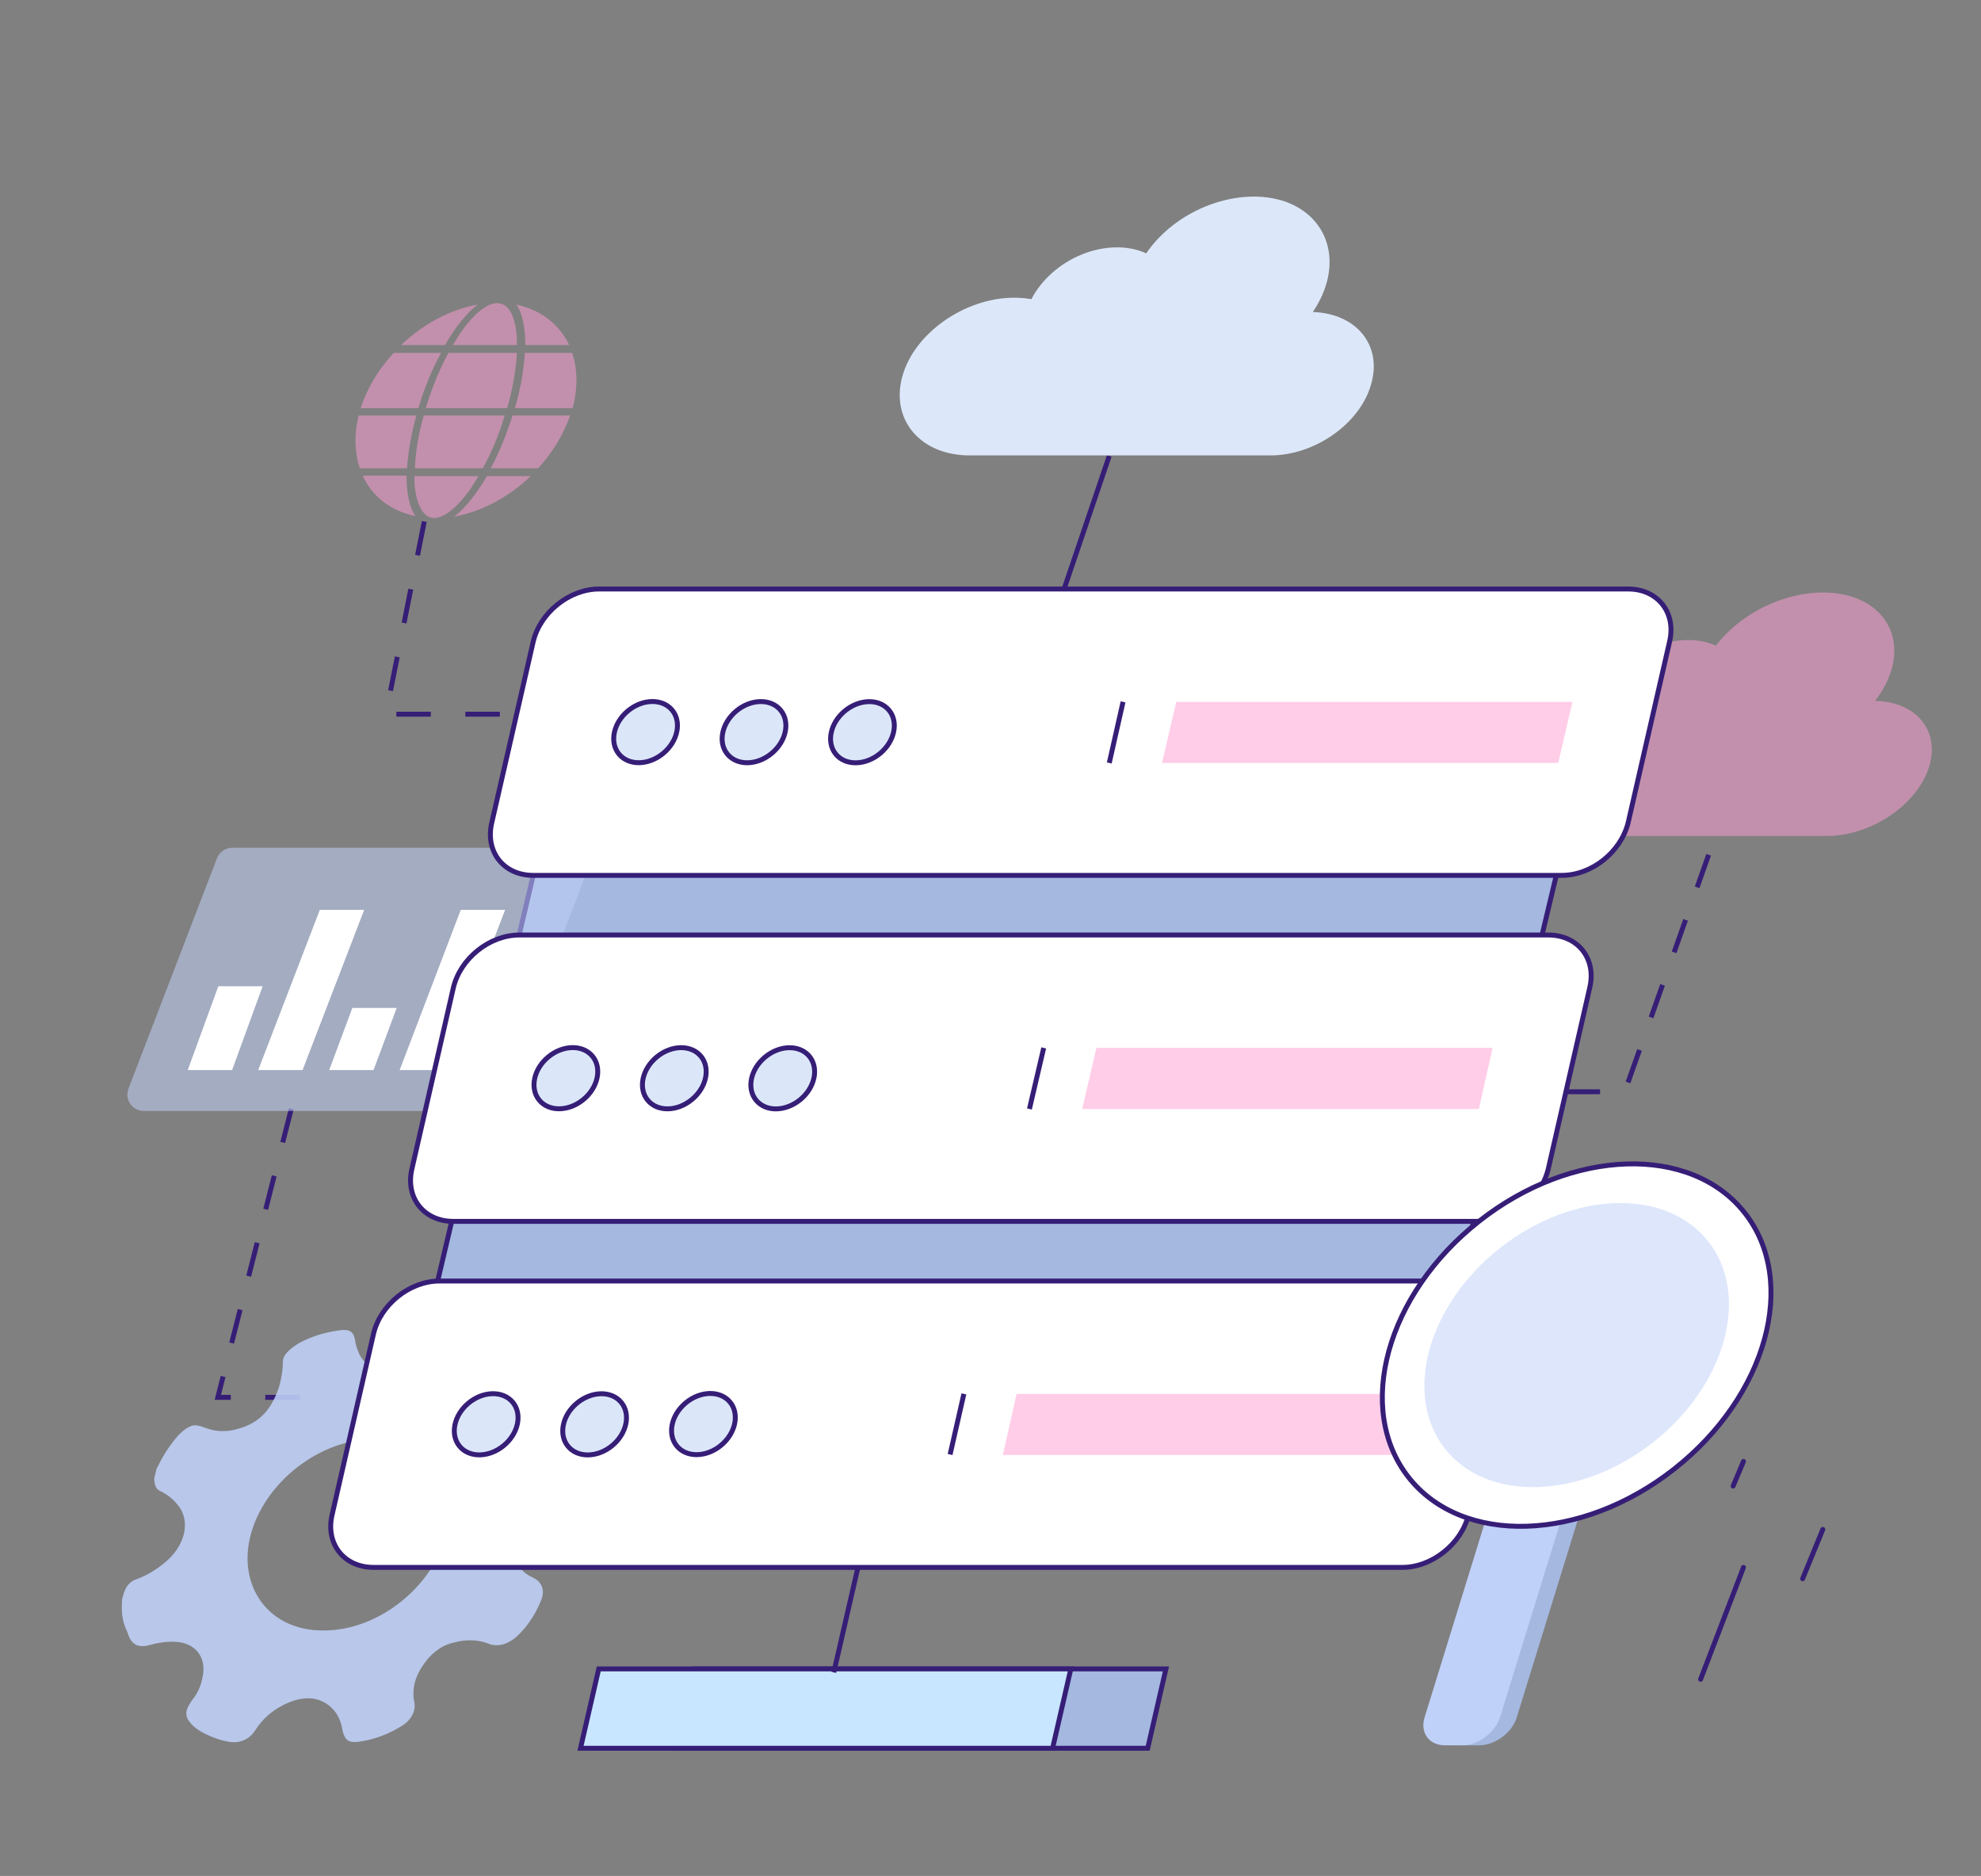 <svg xmlns="http://www.w3.org/2000/svg" xmlns:xlink="http://www.w3.org/1999/xlink" id="Layer_1" x="0px" y="0px" viewBox="0 0 402 380.6" style="enable-background:new 0 0 402 380.6;" xml:space="preserve"><rect x="0" y="0" width="402" height="380.6" fill="#808080" stroke="none"/> <style type="text/css"> .st0{fill:#A4B8E0;stroke:#361E77;stroke-miterlimit:10;} .st1{fill:none;stroke:#361E77;stroke-miterlimit:10;stroke-dasharray:7;} .st2{opacity:0.52;} .st3{fill:#FF9FD4;} .st4{fill:none;stroke:#361E77;stroke-miterlimit:10;} .st5{fill:#FE7800;} .st6{fill:#DC33A8;} .st7{fill:#FFFFFF;} .st8{fill:none;stroke:#DC33A8;stroke-width:4;stroke-miterlimit:10;} .st9{fill:none;stroke:#FFFFFF;stroke-width:2;stroke-linecap:round;stroke-linejoin:round;stroke-miterlimit:10;} .st10{fill:#CEBD25;} .st11{fill:#009BFF;} .st12{fill:none;stroke:#FFFFFF;stroke-width:2;stroke-miterlimit:10;} .st13{fill:none;stroke:#FFFFFF;stroke-miterlimit:10;} .st14{fill:#FFFFFF;stroke:#FE7800;stroke-width:1.5;stroke-miterlimit:10;} .st15{fill:#FFFFFF;stroke:#009BFF;stroke-width:1.5;stroke-miterlimit:10;} .st16{fill:#00A99D;} .st17{fill:#FFFFFF;stroke:#00A99D;stroke-width:3;stroke-linecap:round;stroke-linejoin:round;stroke-miterlimit:10;} .st18{fill:#6C4CEF;} .st19{fill:#FFFFFF;stroke:#6C4CEF;stroke-width:1.5;stroke-miterlimit:10;} .st20{fill:#FFFFFF;stroke:#6C4CEF;stroke-width:1.5;stroke-linecap:round;stroke-linejoin:round;stroke-miterlimit:10;} .st21{fill:#FFFFFF;stroke:#DC33A8;stroke-width:2;stroke-miterlimit:10;} .st22{fill:#FFFFFF;stroke:#DC33A8;stroke-width:1.5;stroke-linecap:round;stroke-linejoin:round;stroke-miterlimit:10;} .st23{fill:none;stroke:#FE7800;stroke-width:1.5;stroke-linecap:round;stroke-linejoin:round;stroke-miterlimit:10;} .st24{fill:#FFFFFF;stroke:#FE7800;stroke-linecap:round;stroke-linejoin:round;stroke-miterlimit:10;} .st25{fill:#FFFFFF;stroke:#CEBD25;stroke-width:1.5;stroke-linecap:round;stroke-linejoin:round;stroke-miterlimit:10;} .st26{fill:none;stroke:#FFFFFF;stroke-width:2;stroke-linecap:round;stroke-miterlimit:10;} .st27{fill:#FFFFFF;stroke:#FE7800;stroke-width:2;stroke-miterlimit:10;} .st28{fill:#FFFFFF;stroke:#FE7800;stroke-width:1.5;stroke-linecap:round;stroke-linejoin:round;stroke-miterlimit:10;} .st29{fill:none;stroke:#009BFF;stroke-width:4;stroke-linecap:round;stroke-linejoin:round;stroke-miterlimit:10;} .st30{fill:#FFFFFF;stroke:#00A99D;stroke-width:1.5;stroke-miterlimit:10;} .st31{fill:none;stroke:#FFFFFF;stroke-width:1.5;stroke-miterlimit:10;} .st32{fill:none;stroke:#FFFFFF;stroke-width:1.5;stroke-linecap:round;stroke-linejoin:round;stroke-miterlimit:10;} .st33{fill:#FFFFFF;stroke:#FE7800;stroke-width:1.5;stroke-linecap:round;stroke-miterlimit:10;} .st34{fill:#FFFFFF;stroke:#CEBD25;stroke-miterlimit:10;} .st35{fill:#FFFFFF;stroke:#DC33A8;stroke-width:2;stroke-linecap:round;stroke-linejoin:round;stroke-miterlimit:10;} .st36{fill:#FFFFFF;stroke:#00A99D;stroke-width:2;stroke-miterlimit:10;} .st37{fill:#FFFFFF;stroke:#6C4CEF;stroke-width:2;stroke-miterlimit:10;} .st38{fill:#FFFFFF;stroke:#FE7800;stroke-width:2;stroke-linecap:round;stroke-linejoin:round;stroke-miterlimit:10;} .st39{fill:#FFFFFF;stroke:#CEBD25;stroke-width:2;stroke-miterlimit:10;} .st40{fill:#FFFFFF;stroke:#CEBD25;stroke-width:2;stroke-linecap:round;stroke-linejoin:round;stroke-miterlimit:10;} .st41{fill:#361E77;} .st42{fill:#A4B8E0;} .st43{fill:#EFA9CD;} .st44{opacity:0.28;fill:#C0D1F9;} .st45{fill:#EFABCE;} .st46{fill:none;stroke:#361E77;stroke-miterlimit:10;stroke-dasharray:7,7;} .st47{opacity:0.46;fill:#EFABCE;} .st48{opacity:0.35;fill:#8CA4D3;} .st49{fill:#F7F9FF;} .st50{fill:#DCE8F9;} .st51{fill:#F1F2F4;} .st52{fill:#A3B7DD;} .st53{fill:#C0D1F9;} .st54{fill:#FFFDFF;} .st55{fill:#361979;} .st56{fill:#DBE7F9;} .st57{fill:#DFEBFD;} .st58{opacity:0.5;} .st59{fill:#8CA4D3;} .st60{fill:#EBF1FB;} .st61{opacity:0.4;} .st62{opacity:0.6;} .st63{fill:#DBE7F9;stroke:#361E77;stroke-miterlimit:10;} .st64{fill:#FFFFFF;stroke:#361E77;stroke-miterlimit:10;} .st65{fill:none;stroke:#361E77;stroke-linecap:round;stroke-linejoin:round;stroke-miterlimit:10;} .st66{fill:none;stroke:#361E77;stroke-miterlimit:10;stroke-dasharray:7.089,7.089;} .st67{opacity:0.25;fill:#8CA4D3;} .st68{fill:#A5C8CD;} .st69{fill:#C8E6FF;} .st70{opacity:0.88;fill:#C0D1F9;} .st71{opacity:0.52;fill:#FF9FD4;} .st72{opacity:0.88;} .st73{fill:none;stroke:#361E77;stroke-linecap:round;stroke-miterlimit:10;} .st74{opacity:0.54;} .st75{fill:none;stroke:#3C5A73;stroke-width:1.072;stroke-miterlimit:10;} .st76{opacity:0.54;fill:#C0D1F9;} .st77{fill:#C8E6FF;stroke:#361E77;stroke-miterlimit:10;} .st78{fill:#FFFFFF;stroke:#361E77;stroke-linecap:round;stroke-miterlimit:10;} .st79{fill:none;stroke:#FFFFFF;stroke-linecap:round;stroke-linejoin:round;stroke-miterlimit:10;} .st80{fill:none;stroke:#FFFFFF;stroke-width:1.5;stroke-linecap:round;stroke-miterlimit:10;} .st81{fill:#FFFFFF;stroke:#009BFF;stroke-width:1.5;stroke-linecap:round;stroke-linejoin:round;stroke-miterlimit:10;} .st82{fill:none;stroke:#00A99D;stroke-width:4;stroke-miterlimit:10;} </style> <polygon class="st0" points="108.2,177.6 80.5,295.2 286.7,299.5 317.7,169.7 112.4,167.3 "></polygon> <polyline class="st1" points="59.1,225 44.2,283.5 66.9,283.5 "></polyline> <polygon class="st0" points="232.9,354.7 137.2,354.7 140.9,338.6 236.6,338.6 "></polygon> <g class="st2"> <g> <path class="st3" d="M321.7,139.5c1.2,0,2.3,0.1,3.4,0.3c2.1-3.7,6-6.8,10.5-8.6c4.5-1.7,9.2-1.8,12.6-0.2c6.5-8.5,19-12.9,28-9.8 c8.9,3.1,10.9,12.5,4.3,21c8.7,0.2,13.4,6.4,10.8,13.9c-2.7,7.5-11.8,13.5-20.6,13.5l-59.3,0c-9.7,0-15.3-6.7-12.5-15.1 C301.8,146.3,312,139.5,321.7,139.5z"></path> </g> </g> <polyline class="st4" points="225.1,92.5 203.1,157.3 286.7,165.5 "></polyline> <g id="FMuB8z.tif_2_"> <g> <g> <g> <path class="st70" d="M24.8,324.4c0.1-0.5,0.3-1,0.4-1.4c0.1-0.2,0.2-0.4,0.3-0.7c0.5-0.9,1.2-1.6,2.2-1.9 c2.2-0.8,4.1-2,5.9-3.5c3.8-3.2,5-7.8,2.9-11c-1-1.4-2.2-2.5-3.8-3.3c-0.8-0.3-1.2-0.9-1.3-1.7c-0.1-0.3-0.1-0.7-0.1-1 c0.2-0.7,0.3-1.3,0.5-2c0.1-0.1,0.1-0.2,0.2-0.3c1-2.2,2.4-4.3,4.1-6.3c0.7-0.7,1.4-1.4,2.3-1.8c0.5-0.3,1.1-0.4,1.6-0.3 c0.6,0.1,1.1,0.3,1.7,0.5c2.1,0.8,4.4,0.9,6.9,0.1c2.4-0.7,4.5-2,6-4.2c0.9-1.3,1.5-2.7,2-4.1c0.5-1.8,0.8-3.5,0.8-5.2 c0-0.6,0.2-1.1,0.6-1.6c0.7-0.9,1.6-1.5,2.5-2.1c2.7-1.5,5.5-2.3,8.4-2.7c2.1-0.3,2.9,0.3,3.2,2.2c0,0.1,0,0.1,0,0.2 c0.2,0.9,0.5,1.8,0.9,2.6c1.5,2.7,4.1,3.9,7.8,3.3c3.6-0.6,6.5-2.5,8.7-5.6c0.6-0.8,1.3-1.6,2.2-2.2c0.6-0.4,1.2-0.6,1.8-0.5 c2,0.1,3.7,0.6,5.3,1.5c1.6,0.8,2.8,1.9,3.4,3.5c0.2,0.5,0.2,1,0,1.6c-0.2,0.4-0.4,0.9-0.7,1.3c-1.3,1.8-2,3.6-2.2,5.5 c-0.3,3.1,0.8,5.4,3.4,6.7c2.6,1.2,5.7,0.9,8.9-0.4c1.4-0.6,2.7-0.4,3.5,0.6c0.4,0.5,0.7,1,0.9,1.6c0.8,2.3,0.9,4.7,0.6,7.3 c-0.1,1.2-0.7,2.2-1.8,3c-0.5,0.3-1.1,0.5-1.6,0.7c-3.8,1.6-6.8,4-8.3,7.8c-1.6,4-0.4,7.8,3.1,9.4c1.6,0.7,2.8,2.2,1.8,4.7 c-1.1,2.7-2.6,5.1-4.8,7.2c-1.6,1.5-3.8,2.4-5.8,1.6c-1.8-0.7-3.8-0.9-6-0.5c-1.4,0.3-2.8,0.6-4.2,1.6c-1,0.7-1.9,1.5-2.6,2.5 c-2.2,2.8-2.9,5.6-2.3,8.4c0.3,1.8-0.8,3.5-2.3,4.5c-3,1.9-6,3-9.2,3.4c-1.1,0.1-2,0-2.5-0.8c-0.3-0.5-0.5-1-0.6-1.6 c-0.3-1.8-1-3.4-2.3-4.6c-2.3-2.1-5.3-2.4-8.8-0.9c-2.8,1.2-5.1,3.1-6.7,5.7c-0.8,1.2-1.9,1.9-3.3,2.2c-0.6,0.1-1.3,0.1-1.9,0 c-2.2-0.4-4.2-1.2-5.9-2.2c-1-0.6-1.9-1.4-2.5-2.4c-0.4-0.8-0.4-1.6,0.1-2.6c0.3-0.5,0.5-0.9,0.9-1.4c1.1-1.4,1.7-2.9,2-4.5 c0.9-4-1.4-7-5.5-7.2c-1.8-0.1-3.6,0.2-5.4,0.7c-1.8,0.5-3.1,0-3.8-1.3c-0.3-0.5-0.4-1-0.6-1.5 C24.7,328.8,24.6,326.7,24.8,324.4z M90.5,311.4c2.9-10.6-3.7-19.4-14.7-19.4c-10.8,0-22,8.6-24.9,19.3 c-2.8,10.4,3.5,19.5,14.6,19.5C77.1,330.9,88,321.5,90.5,311.4z"></path> </g> </g> </g> </g> <g> <path class="st76" d="M98.2,225.4h-69c-2.4,0-4-2.4-3.1-4.6l17.9-46.6c0.5-1.3,1.7-2.2,3.1-2.2h69c2.4,0,4,2.4,3.1,4.6l-17.9,46.6 C100.8,224.5,99.5,225.4,98.2,225.4z"></path> <g> <g> <polygon class="st7" points="47.1,217.1 38.1,217.1 44.3,200.1 53.3,200.1 "></polygon> </g> <g> <polygon class="st7" points="61.4,217.1 52.4,217.1 64.9,184.6 73.9,184.6 "></polygon> </g> <g> <polygon class="st7" points="75.8,217.1 66.8,217.1 71.5,204.5 80.5,204.5 "></polygon> </g> <g> <polygon class="st7" points="90.1,217.1 81.1,217.1 93.5,184.6 102.5,184.6 "></polygon> </g> </g> </g> <g> <path class="st64" d="M316.9,177.6H108.2c-6,0-9.8-4.8-8.4-10.7l8.4-36.7c1.4-5.9,7.3-10.7,13.4-10.7h208.8c6,0,9.8,4.8,8.4,10.7 l-8.4,36.7C328.9,172.9,323,177.6,316.9,177.6z"></path> <polygon class="st71" points="316.2,154.8 235.8,154.8 238.7,142.4 319.1,142.4 "></polygon> <ellipse transform="matrix(0.771 -0.637 0.637 0.771 -64.654 117.412)" class="st63" cx="131" cy="148.6" rx="7" ry="5.6"></ellipse> <ellipse transform="matrix(0.771 -0.637 0.637 0.771 -59.612 131.436)" class="st63" cx="153" cy="148.6" rx="7" ry="5.6"></ellipse> <ellipse transform="matrix(0.771 -0.637 0.637 0.771 -54.57 145.461)" class="st63" cx="175" cy="148.6" rx="7" ry="5.6"></ellipse> <line class="st63" x1="227.9" y1="142.4" x2="225.1" y2="154.8"></line> </g> <g> <path class="st64" d="M300.8,247.8H92c-6,0-9.8-4.8-8.4-10.7l8.4-36.7c1.4-5.9,7.3-10.7,13.4-10.7h208.8c6,0,9.8,4.8,8.4,10.7 l-8.4,36.7C312.8,243.1,306.8,247.8,300.8,247.8z"></path> <polygon class="st71" points="300.1,225 219.6,225 222.5,212.6 302.9,212.6 "></polygon> <ellipse transform="matrix(0.771 -0.637 0.637 0.771 -113.054 123.184)" class="st63" cx="114.8" cy="218.8" rx="7" ry="5.6"></ellipse> <ellipse transform="matrix(0.771 -0.637 0.637 0.771 -108.012 137.208)" class="st63" cx="136.8" cy="218.8" rx="7" ry="5.6"></ellipse> <ellipse transform="matrix(0.771 -0.637 0.637 0.771 -102.97 151.232)" class="st63" cx="158.8" cy="218.8" rx="7" ry="5.6"></ellipse> <line class="st63" x1="211.8" y1="212.6" x2="208.9" y2="225"></line> </g> <g> <path class="st64" d="M284.6,318H75.8c-6,0-9.8-4.8-8.4-10.7l8.4-36.7c1.4-5.9,7.3-10.7,13.4-10.7H298c6,0,9.8,4.8,8.4,10.7 l-8.4,36.7C296.6,313.2,290.6,318,284.6,318z"></path> <polygon class="st71" points="283.9,295.2 203.5,295.2 206.3,282.8 286.7,282.8 "></polygon> <ellipse transform="matrix(0.771 -0.637 0.637 0.771 -161.454 128.956)" class="st63" cx="98.6" cy="289" rx="7" ry="5.6"></ellipse> <ellipse transform="matrix(0.771 -0.637 0.637 0.771 -156.412 142.98)" class="st63" cx="120.6" cy="289" rx="7" ry="5.6"></ellipse> <ellipse transform="matrix(0.771 -0.637 0.637 0.771 -151.37 157.004)" class="st63" cx="142.7" cy="289" rx="7" ry="5.6"></ellipse> <line class="st63" x1="195.6" y1="282.8" x2="192.8" y2="295.1"></line> </g> <polygon class="st77" points="213.6,354.7 117.8,354.7 121.5,338.6 217.3,338.6 "></polygon> <line class="st0" x1="174.1" y1="318" x2="169.2" y2="339.3"></line> <g> <g> <path class="st50" d="M205.8,60.4c1.2,0,2.4,0.1,3.5,0.3c2-3.9,5.8-7.3,10.3-9.1c4.5-1.8,9.3-1.9,13-0.2 c6.2-9.1,18.9-13.7,28.2-10.5c9.3,3.3,11.8,13.3,5.6,22.4c8.9,0.3,14.2,6.8,11.8,14.8c-2.3,7.9-11.4,14.3-20.4,14.3l-61,0 c-10,0-16.1-7.2-13.7-16S195.8,60.4,205.8,60.4z"></path> </g> </g> <g class="st2"> <g> <path class="st3" d="M90.3,70c2.1-3.6,4.3-6.4,6.6-8.2c-5.6,1-11.1,4-15.5,8.2H90.3z"></path> </g> <g> <path class="st3" d="M73.2,82.8h11.7c1.2-4.1,2.8-7.9,4.6-11.2h-9.6C76.9,74.8,74.5,78.7,73.2,82.8z"></path> </g> <g> <path class="st3" d="M100.9,61.5c-2.1,0-4.8,2.2-7.5,6.1c-0.5,0.8-1,1.6-1.5,2.4h13c0-0.8,0-1.7-0.1-2.4 C104.4,63.7,103,61.5,100.9,61.5z"></path> </g> <g> <path class="st3" d="M104.8,61.8c1.2,1.7,1.8,4.6,1.8,8.2h8.9C113.5,65.8,109.8,62.9,104.8,61.8z"></path> </g> <g> <path class="st3" d="M104.9,71.6H91c-1.8,3.3-3.4,7.2-4.6,11.2h16.5C104.1,78.8,104.7,74.9,104.9,71.6z"></path> </g> <g> <path class="st3" d="M98,95c1.7-3.2,3.3-6.8,4.4-10.7H86c-1.1,3.8-1.7,7.5-1.8,10.7H98z"></path> </g> <g> <path class="st3" d="M82.6,95c0.2-3.1,0.8-6.8,1.9-10.7H72.8c-1,3.9-0.8,7.6,0.2,10.7H82.6z"></path> </g> <g> <path class="st3" d="M115.7,84.3H104c-1.2,3.9-2.7,7.5-4.4,10.7h9.6C112.1,91.9,114.3,88.2,115.7,84.3z"></path> </g> <g> <path class="st3" d="M116.1,71.6h-9.6c-0.2,3.3-0.8,7.1-2,11.2h11.7C117.3,78.7,117.2,74.8,116.1,71.6z"></path> </g> <g> <path class="st3" d="M88.1,105.1c2,0,4.8-2.2,7.5-6.1c0.5-0.8,1-1.6,1.5-2.4h-13c0,0.8,0,1.7,0.1,2.4 C84.7,102.9,86.1,105.1,88.1,105.1z"></path> </g> <g> <path class="st3" d="M84.3,104.7c-1.2-1.7-1.8-4.6-1.8-8.2h-8.9C75.5,100.7,79.3,103.7,84.3,104.7z"></path> </g> <g> <path class="st3" d="M98.8,96.6c-2.1,3.6-4.3,6.4-6.6,8.2c5.6-1,11.1-4,15.5-8.2H98.8z"></path> </g> </g> <polyline class="st1" points="317.7,221.5 329.7,221.5 348.3,169 "></polyline> <g> <path class="st42" d="M300.2,354.1h-3.6c-3.2,0-5.1-2.6-4.1-5.7l14.5-46.9h15.3l-14.5,46.9C306.9,351.5,303.4,354.1,300.2,354.1z"></path> <path class="st53" d="M296.8,354.1h-3.6c-3.2,0-5.1-2.6-4.1-5.7l14.5-46.9h15.3l-14.5,46.9C303.4,351.5,300,354.1,296.8,354.1z"></path> <ellipse transform="matrix(0.786 -0.618 0.618 0.786 -100.349 256.005)" class="st64" cx="320" cy="273.1" rx="43.4" ry="32"></ellipse> <ellipse transform="matrix(0.786 -0.618 0.618 0.786 -100.349 256.005)" class="st76" cx="320" cy="273.1" rx="34" ry="25.1"></ellipse> </g> <polyline class="st1" points="86.1,105.8 78.3,144.9 106.1,144.9 "></polyline> <line class="st78" x1="345.1" y1="340.7" x2="353.8" y2="318"></line> <line class="st78" x1="365.8" y1="320.3" x2="369.9" y2="310.3"></line> <line class="st78" x1="351.7" y1="301.5" x2="353.8" y2="296.5"></line> </svg>
